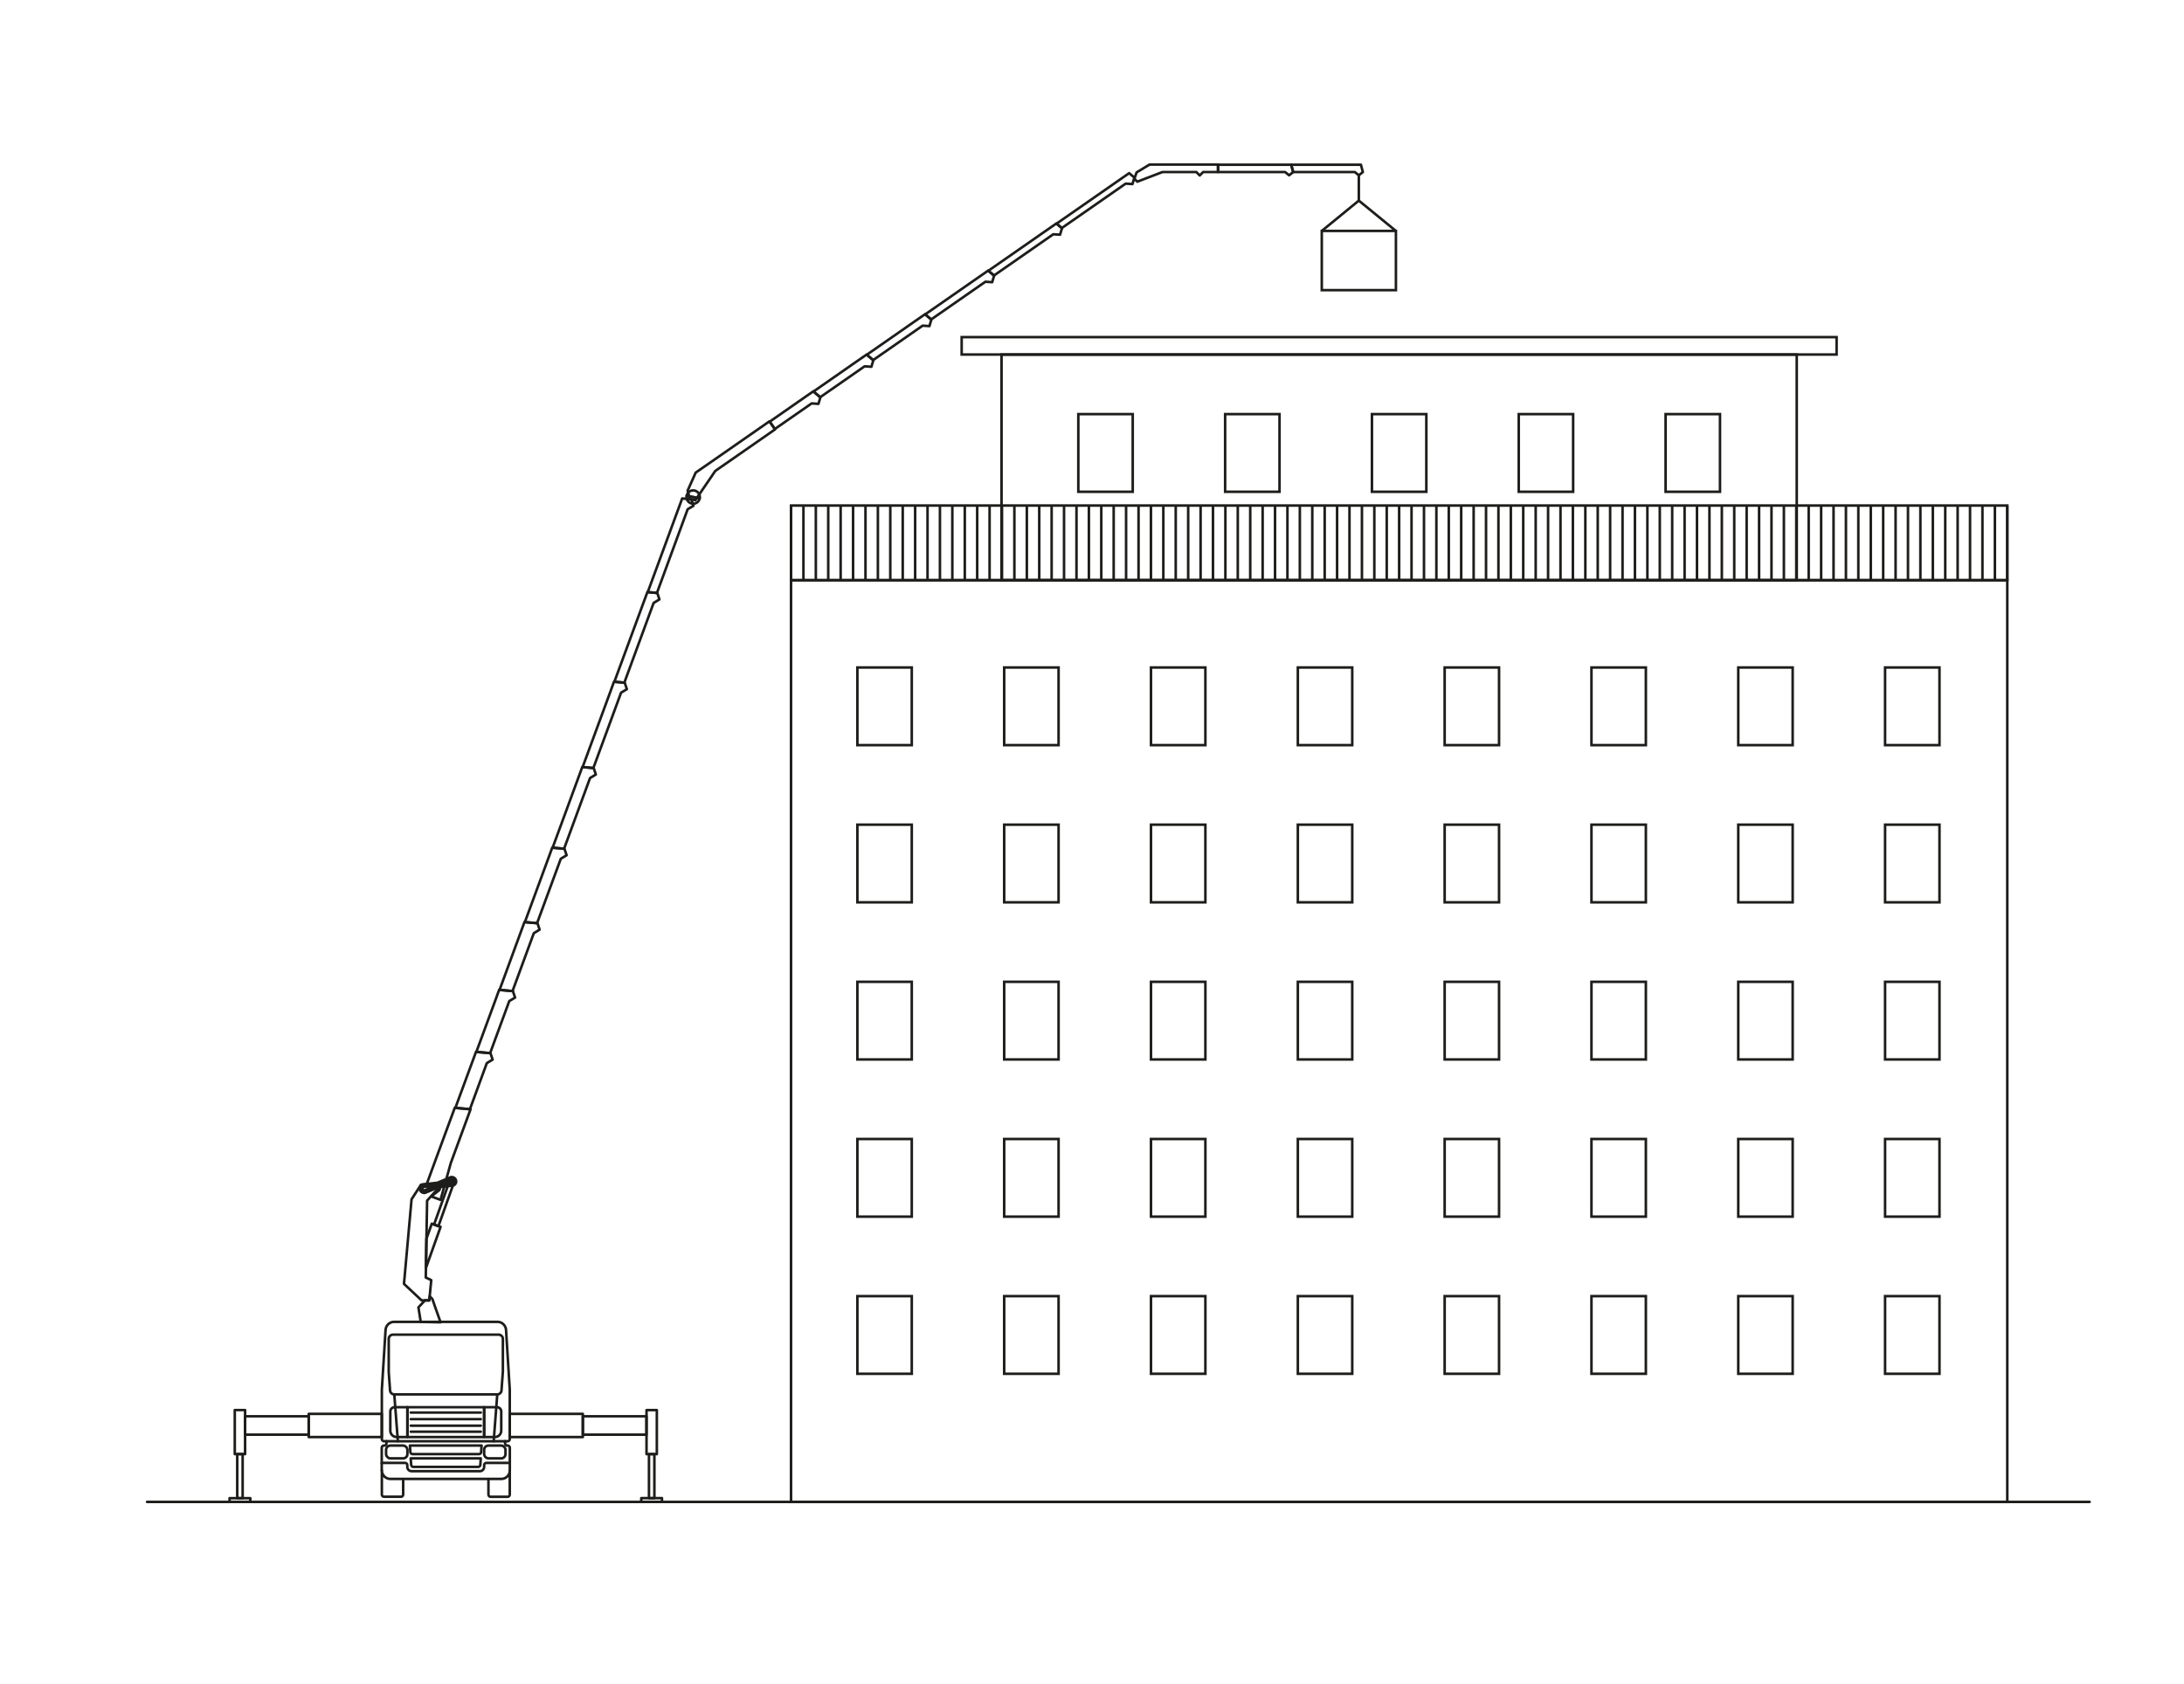 <svg xmlns="http://www.w3.org/2000/svg" id="Capa_1" viewBox="0 0 428 330"><defs><style>.cls-1,.cls-2{stroke-miterlimit:10;}.cls-1,.cls-2,.cls-3{fill:none;stroke:#1d1d1b;}.cls-1,.cls-3{stroke-width:.5px;}.cls-3{stroke-linecap:round;stroke-linejoin:round;}</style></defs><path class="cls-3" d="M87.36,285.85h6.86c-.03.43-.06.85-.09,1.28-.01.22-.2.39-.42.39h-12.71c-.22,0-.4-.17-.42-.39-.03-.43-.06-.85-.09-1.28h6.86Z"></path><path class="cls-3" d="M80.84,285.01c-.22,0-.4-.17-.42-.39-.03-.43-.06-.85-.09-1.28h14.05c-.03.43-.06.85-.09,1.28-.01.22-.2.39-.42.39h-13.04Z"></path><path class="cls-3" d="M77.75,281.67h2.09v-5.85h-2.51c-.46,0-.84.37-.84.84v3.76c0,.69.56,1.25,1.25,1.25Z"></path><line class="cls-3" x1="77.27" y1="273.31" x2="77.97" y2="282.49"></line><rect class="cls-3" x="75.66" y="283.34" width="4.18" height="2.51" rx=".84" ry=".84"></rect><rect class="cls-3" x="94.88" y="283.34" width="4.18" height="2.51" rx=".84" ry=".84"></rect><line class="cls-3" x1="97.45" y1="273.31" x2="96.75" y2="282.49"></line><path class="cls-3" d="M96.97,281.67h-2.09v-5.85h2.51c.46,0,.84.37.84.84v3.76c0,.69-.56,1.25-1.25,1.25Z"></path><polygon class="cls-3" points="87.36 275.82 94.88 275.82 94.88 281.67 87.36 281.67 79.84 281.67 79.84 275.82 87.36 275.82"></polygon><path class="cls-3" d="M98.98,282.49v.43c0,.23.19.42.42.42h.09c.23,0,.42.19.42.42v4.45c0,.92-.75,1.67-1.67,1.67h-21.74c-.92,0-1.67-.75-1.67-1.67v4.74c0,.23.19.42.42.42h3.34c.23,0,.42-.19.42-.42v-3.07"></path><path class="cls-3" d="M99.48,282.49c.23,0,.42-.19.42-.42v-9.55s0-.07,0-.1c-.24-3.92-.49-7.84-.73-11.76-.06-.88-.79-1.57-1.67-1.57h-20.27c-.88,0-1.61.69-1.67,1.57-.24,3.92-.49,7.84-.73,11.76,0,.03,0,.07,0,.1v9.55c0,.23.19.42.42.42h24.25Z"></path><path class="cls-3" d="M75.74,282.49v.43c0,.23-.19.42-.42.42h-.09c-.23,0-.42.19-.42.42v4.45"></path><path class="cls-3" d="M95.72,289.89v3.07c0,.23.19.42.42.42h3.34c.23,0,.42-.19.42-.42v-4.74"></path><path class="cls-3" d="M99.9,286.74h-4.6c-.23,0-.42.19-.42.42v.36c0,.46-.37.84-.84.84h-13.38c-.46,0-.84-.37-.84-.84v-.36c0-.23-.19-.42-.42-.42h-4.6"></path><path class="cls-3" d="M98.54,268.94l-.26,3.59c-.03.44-.4.78-.83.78h-20.18c-.44,0-.8-.34-.83-.78l-.26-3.59v-6.5c0-.46.37-.84.84-.84h20.69c.46,0,.84.37.84.84v6.5Z"></path><rect class="cls-3" x="60.5" y="277.13" width="14.32" height="4.54"></rect><rect class="cls-3" x="48.03" y="277.6" width="12.47" height="3.6"></rect><rect class="cls-3" x="46.01" y="276.38" width="2.02" height="8.63"></rect><rect class="cls-3" x="44.99" y="293.65" width="4.06" height=".74"></rect><rect class="cls-3" x="46.49" y="285.01" width="1.06" height="8.63"></rect><rect class="cls-3" x="99.9" y="277.13" width="14.32" height="4.54" transform="translate(214.12 558.8) rotate(-180)"></rect><rect class="cls-3" x="114.22" y="277.6" width="12.47" height="3.6" transform="translate(240.91 558.8) rotate(-180)"></rect><rect class="cls-3" x="126.69" y="276.38" width="2.02" height="8.63" transform="translate(255.41 561.4) rotate(-180)"></rect><rect class="cls-3" x="125.68" y="293.65" width="4.06" height=".74" transform="translate(255.41 588.03) rotate(-180)"></rect><rect class="cls-3" x="127.17" y="285.01" width="1.06" height="8.63" transform="translate(255.41 578.66) rotate(-180)"></rect><line class="cls-3" x1="28.82" y1="294.38" x2="409.5" y2="294.38"></line><line class="cls-3" x1="80.5" y1="276.87" x2="94.22" y2="276.87"></line><line class="cls-3" x1="80.5" y1="278.16" x2="94.22" y2="278.16"></line><line class="cls-3" x1="80.5" y1="279.44" x2="94.22" y2="279.44"></line><line class="cls-3" x1="80.5" y1="280.62" x2="94.22" y2="280.62"></line><polygon class="cls-3" points="221.28 33.94 207.06 43.83 208.08 44.7 220.6 35.99 221.93 36.08 222.31 34.8 221.28 33.94"></polygon><polygon class="cls-3" points="207.02 43.8 193.69 53.07 194.79 54 206.41 45.92 207.74 46 208.12 44.73 207.02 43.8"></polygon><polygon class="cls-3" points="193.65 53.04 181.31 61.62 182.49 62.61 193.11 55.22 194.44 55.31 194.82 54.03 193.65 53.04"></polygon><polygon class="cls-3" points="181.28 61.59 180.33 62.25 178.79 63.32 178.62 63.44 169.87 69.53 171.11 70.58 180.81 63.83 182.14 63.92 182.52 62.64 181.28 61.59"></polygon><polygon class="cls-3" points="169.83 69.5 168.83 70.19 167.29 71.26 167.12 71.38 159.42 76.74 160.74 77.85 169.44 71.8 170.77 71.89 171.15 70.61 169.83 69.5"></polygon><polygon class="cls-3" points="159.38 76.71 158.32 77.44 156.79 78.51 156.61 78.63 150.84 82.65 151.77 83.98 151.84 84.09 159.06 79.07 160.39 79.16 160.77 77.88 159.38 76.71"></polygon><polygon class="cls-3" points="135.61 98.71 135.8 98.73 135.98 98.72 136.17 98.69 136.34 98.63 136.51 98.54 136.66 98.44 136.8 98.31 136.91 98.17 137.01 98.01 137.08 97.84 137.12 97.66 134.56 97.2 134.54 97.38 134.55 97.57 134.58 97.75 134.64 97.92 134.73 98.09 134.83 98.24 134.96 98.38 135.1 98.49 135.26 98.59 135.43 98.66 135.61 98.71"></polygon><polygon class="cls-3" points="134.56 97.2 137.13 97.66 137.14 97.47 137.14 97.29 137.1 97.1 137.05 96.93 136.96 96.76 136.86 96.61 136.73 96.47 136.58 96.36 136.43 96.26 136.25 96.19 136.07 96.14 135.89 96.13 135.7 96.13 135.52 96.16 135.35 96.22 135.18 96.31 135.03 96.41 134.89 96.54 134.77 96.68 134.68 96.84 134.61 97.02 134.56 97.2"></polygon><polygon class="cls-3" points="135.23 97.85 136.27 98.04 137.23 96.62 139.56 93.21 140.17 92.31 151.1 84.71 151.89 84.16 151.77 83.98 150.79 82.58 149.4 83.56 149.22 83.68 148.43 84.23 137.5 91.83 136.34 92.63 134.75 96.18 135.23 97.85"></polygon><polygon class="cls-3" points="266.7 32.29 253.04 32.29 253.42 33.72 265.5 33.72 266.29 34.36 267.08 33.72 266.7 32.29"></polygon><polygon class="cls-3" points="222.88 35.61 222.31 35.04 222.74 33.79 225.27 32.26 238.7 32.26 238.7 33.56 238.7 33.72 237.97 33.72 235.78 33.72 235.11 34.39 234.45 33.72 227.81 33.72 222.88 35.61"></polygon><polygon class="cls-3" points="253.04 32.29 238.7 32.29 238.7 33.56 238.7 33.72 251.84 33.72 252.63 34.36 253.42 33.72 253.04 32.29"></polygon><rect class="cls-3" x="82.45" y="235.41" width="9.13" height=".91" transform="translate(-164.37 238.78) rotate(-70.41)"></rect><polygon class="cls-2" points="83.27 233.55 83.16 233.57 83.04 233.56 82.93 233.53 82.82 233.48 82.72 233.41 82.64 233.33 82.58 233.23 82.54 233.12 82.53 233 82.53 232.88 82.56 232.77 82.61 232.66 82.68 232.57 82.77 232.49 82.87 232.43 82.98 232.39 85.78 232.07 88.39 230.98 88.51 230.96 88.63 230.97 88.74 231 88.85 231.05 88.94 231.12 89.02 231.2 89.08 231.3 89.12 231.41 89.14 231.53 89.14 231.65 89.11 231.76 89.06 231.87 88.99 231.96 88.9 232.04 88.8 232.1 88.69 232.14 85.88 232.46 83.27 233.55"></polygon><polygon class="cls-3" points="135.48 97.87 133.69 97.7 126.94 116.06 128.74 116.22 134.76 99.82 135.9 99.13 135.48 97.87"></polygon><polygon class="cls-3" points="128.87 116.41 128.81 116.23 126.87 116.05 126.52 117 126.21 117.84 120.4 133.63 122.35 133.81 128.09 118.18 129.23 117.49 128.87 116.41"></polygon><polygon class="cls-3" points="122.49 134.01 122.42 133.81 120.33 133.62 119.98 134.56 119.68 135.4 114.18 150.35 116.28 150.54 121.71 135.77 122.85 135.08 122.49 134.01"></polygon><polygon class="cls-3" points="116.42 150.76 116.35 150.55 114.11 150.34 113.77 151.27 113.46 152.11 108.3 166.15 110.54 166.36 115.63 152.5 116.77 151.81 116.42 150.76"></polygon><polygon class="cls-3" points="110.69 166.59 110.61 166.36 108.22 166.15 107.89 167.06 107.58 167.9 102.86 180.74 105.25 180.95 109.9 168.32 111.04 167.63 110.69 166.59"></polygon><polygon class="cls-3" points="105.41 181.2 105.33 180.96 102.78 180.73 102.45 181.63 102.14 182.47 97.9 194.03 100.44 194.26 104.61 182.91 105.75 182.22 105.41 181.2"></polygon><polygon class="cls-3" points="100.6 194.52 100.52 194.26 97.82 194.02 97.49 194.91 97.19 195.75 93.35 206.18 96.05 206.42 99.8 196.22 100.94 195.53 100.6 194.52"></polygon><polygon class="cls-3" points="96.21 206.7 96.12 206.43 93.28 206.17 92.96 207.05 92.65 207.89 89.24 217.15 92.09 217.41 95.4 208.38 96.54 207.69 96.21 206.7"></polygon><polygon class="cls-3" points="89.12 217.14 85.34 227.4 83.59 232.19 84.79 232.31 85.63 232.4 86.3 232.58 86.26 232.73 86.12 233.25 84.5 234.5 86.33 235.18 86.5 234.57 88.35 227.94 92.12 217.68 92.21 217.42 89.12 217.14"></polygon><polygon class="cls-3" points="86.34 259.18 85.3 256.25 84.8 254.81 84.72 254.6 84.21 254.09 84.13 254.88 83.28 254.88 82 256.25 82.45 259.1 86.34 259.18"></polygon><polygon class="cls-3" points="84.62 239.85 83.57 242.79 83.48 248.5 86.34 240.47 84.62 239.85"></polygon><polygon class="cls-3" points="82.62 254.88 84.13 254.88 84.44 251.65 84.51 250.91 83.44 250.4 83.7 235.33 83.94 235.06 86.02 232.76 86.07 232.21 86.08 232.06 85.39 232 84.55 232.06 82.5 232.21 82.15 232.76 80.66 235.06 80.63 235.33 79.28 250.4 79.23 250.91 79.17 251.65 82.62 254.88"></polygon><rect class="cls-1" x="155.02" y="113.72" width="238.35" height="180.67"></rect><rect class="cls-1" x="155.02" y="99.09" width="238.35" height="14.63"></rect><rect class="cls-1" x="196.27" y="69.5" width="155.84" height="44.22"></rect><rect class="cls-1" x="188.46" y="66.08" width="171.46" height="3.41"></rect><line class="cls-1" x1="167.18" y1="99.09" x2="167.18" y2="113.72"></line><line class="cls-1" x1="162.31" y1="99.09" x2="162.31" y2="113.72"></line><line class="cls-1" x1="155.02" y1="99.09" x2="155.02" y2="113.72"></line><line class="cls-1" x1="157.45" y1="99.09" x2="157.45" y2="113.72"></line><line class="cls-1" x1="164.74" y1="99.09" x2="164.74" y2="113.72"></line><line class="cls-1" x1="159.88" y1="99.09" x2="159.88" y2="113.72"></line><line class="cls-1" x1="196.36" y1="99.09" x2="196.36" y2="113.72"></line><line class="cls-1" x1="223.12" y1="99.09" x2="223.12" y2="113.72"></line><line class="cls-1" x1="254.73" y1="99.09" x2="254.73" y2="113.72"></line><line class="cls-1" x1="271.76" y1="99.09" x2="271.76" y2="113.72"></line><line class="cls-1" x1="281.49" y1="99.09" x2="281.49" y2="113.72"></line><line class="cls-1" x1="300.95" y1="99.09" x2="300.95" y2="113.72"></line><line class="cls-1" x1="308.24" y1="99.09" x2="308.24" y2="113.72"></line><line class="cls-1" x1="269.33" y1="99.09" x2="269.33" y2="113.72"></line><line class="cls-1" x1="313.11" y1="99.09" x2="313.11" y2="113.72"></line><line class="cls-1" x1="327.7" y1="99.09" x2="327.7" y2="113.72"></line><line class="cls-1" x1="335" y1="99.09" x2="335" y2="113.72"></line><line class="cls-1" x1="179.34" y1="99.09" x2="179.34" y2="113.72"></line><line class="cls-1" x1="279.06" y1="99.09" x2="279.06" y2="113.72"></line><line class="cls-1" x1="317.97" y1="99.09" x2="317.97" y2="113.72"></line><line class="cls-1" x1="332.56" y1="99.09" x2="332.56" y2="113.72"></line><line class="cls-1" x1="339.86" y1="99.09" x2="339.86" y2="113.72"></line><line class="cls-1" x1="206.09" y1="99.09" x2="206.09" y2="113.72"></line><line class="cls-1" x1="218.25" y1="99.09" x2="218.25" y2="113.72"></line><line class="cls-1" x1="296.08" y1="99.09" x2="296.08" y2="113.72"></line><line class="cls-1" x1="325.27" y1="99.09" x2="325.27" y2="113.72"></line><line class="cls-1" x1="344.73" y1="99.09" x2="344.73" y2="113.72"></line><line class="cls-1" x1="354.45" y1="99.09" x2="354.45" y2="113.72"></line><line class="cls-1" x1="189.07" y1="99.09" x2="189.07" y2="113.72"></line><line class="cls-1" x1="227.98" y1="99.09" x2="227.98" y2="113.72"></line><line class="cls-1" x1="237.71" y1="99.09" x2="237.71" y2="113.72"></line><line class="cls-1" x1="298.51" y1="99.09" x2="298.51" y2="113.72"></line><line class="cls-1" x1="330.13" y1="99.09" x2="330.13" y2="113.72"></line><line class="cls-1" x1="352.02" y1="99.09" x2="352.02" y2="113.72"></line><line class="cls-1" x1="364.18" y1="99.09" x2="364.18" y2="113.72"></line><line class="cls-1" x1="186.63" y1="99.09" x2="186.63" y2="113.72"></line><line class="cls-1" x1="213.39" y1="99.09" x2="213.39" y2="113.72"></line><line class="cls-1" x1="245.01" y1="99.09" x2="245.01" y2="113.72"></line><line class="cls-1" x1="252.3" y1="99.09" x2="252.3" y2="113.72"></line><line class="cls-1" x1="303.38" y1="99.09" x2="303.38" y2="113.72"></line><line class="cls-1" x1="337.43" y1="99.09" x2="337.43" y2="113.72"></line><line class="cls-1" x1="361.75" y1="99.09" x2="361.75" y2="113.72"></line><line class="cls-1" x1="369.05" y1="99.09" x2="369.05" y2="113.72"></line><line class="cls-1" x1="184.2" y1="99.09" x2="184.2" y2="113.72"></line><line class="cls-1" x1="208.52" y1="99.09" x2="208.52" y2="113.72"></line><line class="cls-1" x1="232.85" y1="99.09" x2="232.85" y2="113.72"></line><line class="cls-1" x1="259.6" y1="99.09" x2="259.6" y2="113.72"></line><line class="cls-1" x1="266.9" y1="99.09" x2="266.9" y2="113.72"></line><line class="cls-1" x1="305.81" y1="99.09" x2="305.81" y2="113.72"></line><line class="cls-1" x1="342.29" y1="99.09" x2="342.29" y2="113.72"></line><line class="cls-1" x1="366.62" y1="99.09" x2="366.62" y2="113.72"></line><line class="cls-1" x1="373.91" y1="99.09" x2="373.91" y2="113.72"></line><line class="cls-1" x1="176.91" y1="99.09" x2="176.91" y2="113.72"></line><line class="cls-1" x1="201.23" y1="99.09" x2="201.23" y2="113.72"></line><line class="cls-1" x1="220.68" y1="99.09" x2="220.68" y2="113.72"></line><line class="cls-1" x1="240.14" y1="99.09" x2="240.14" y2="113.72"></line><line class="cls-1" x1="264.46" y1="99.09" x2="264.46" y2="113.72"></line><line class="cls-1" x1="276.62" y1="99.09" x2="276.62" y2="113.72"></line><line class="cls-1" x1="310.68" y1="99.09" x2="310.68" y2="113.72"></line><line class="cls-1" x1="347.16" y1="99.09" x2="347.16" y2="113.72"></line><line class="cls-1" x1="371.48" y1="99.09" x2="371.48" y2="113.72"></line><line class="cls-1" x1="378.78" y1="99.09" x2="378.78" y2="113.72"></line><line class="cls-1" x1="174.47" y1="99.09" x2="174.47" y2="113.72"></line><line class="cls-1" x1="193.93" y1="99.09" x2="193.93" y2="113.72"></line><line class="cls-1" x1="215.82" y1="99.09" x2="215.82" y2="113.72"></line><line class="cls-1" x1="235.28" y1="99.09" x2="235.28" y2="113.72"></line><line class="cls-1" x1="249.87" y1="99.09" x2="249.87" y2="113.72"></line><line class="cls-1" x1="274.19" y1="99.09" x2="274.19" y2="113.72"></line><line class="cls-1" x1="286.35" y1="99.09" x2="286.35" y2="113.72"></line><line class="cls-1" x1="315.54" y1="99.09" x2="315.54" y2="113.72"></line><line class="cls-1" x1="349.59" y1="99.09" x2="349.59" y2="113.72"></line><line class="cls-1" x1="376.34" y1="99.09" x2="376.34" y2="113.72"></line><line class="cls-1" x1="386.07" y1="99.09" x2="386.07" y2="113.72"></line><line class="cls-1" x1="172.04" y1="99.09" x2="172.04" y2="113.72"></line><line class="cls-1" x1="191.5" y1="99.09" x2="191.5" y2="113.72"></line><line class="cls-1" x1="203.66" y1="99.09" x2="203.66" y2="113.72"></line><line class="cls-1" x1="225.55" y1="99.09" x2="225.55" y2="113.72"></line><line class="cls-1" x1="242.57" y1="99.09" x2="242.57" y2="113.72"></line><line class="cls-1" x1="257.17" y1="99.09" x2="257.17" y2="113.72"></line><line class="cls-1" x1="283.92" y1="99.09" x2="283.92" y2="113.72"></line><line class="cls-1" x1="291.22" y1="99.09" x2="291.22" y2="113.72"></line><line class="cls-1" x1="320.4" y1="99.09" x2="320.4" y2="113.72"></line><line class="cls-1" x1="356.89" y1="99.09" x2="356.89" y2="113.72"></line><line class="cls-1" x1="381.21" y1="99.09" x2="381.21" y2="113.72"></line><line class="cls-1" x1="388.5" y1="99.09" x2="388.5" y2="113.72"></line><line class="cls-1" x1="169.61" y1="99.09" x2="169.61" y2="113.72"></line><line class="cls-1" x1="181.77" y1="99.09" x2="181.77" y2="113.72"></line><line class="cls-1" x1="198.79" y1="99.09" x2="198.79" y2="113.72"></line><line class="cls-1" x1="210.96" y1="99.09" x2="210.96" y2="113.72"></line><line class="cls-1" x1="230.41" y1="99.09" x2="230.41" y2="113.72"></line><line class="cls-1" x1="247.44" y1="99.09" x2="247.44" y2="113.72"></line><line class="cls-1" x1="262.03" y1="99.09" x2="262.03" y2="113.72"></line><line class="cls-1" x1="288.79" y1="99.09" x2="288.79" y2="113.72"></line><line class="cls-1" x1="293.65" y1="99.09" x2="293.65" y2="113.72"></line><line class="cls-1" x1="322.84" y1="99.09" x2="322.84" y2="113.72"></line><line class="cls-1" x1="359.32" y1="99.09" x2="359.32" y2="113.72"></line><line class="cls-1" x1="383.64" y1="99.09" x2="383.64" y2="113.72"></line><line class="cls-1" x1="390.94" y1="99.09" x2="390.94" y2="113.72"></line><line class="cls-1" x1="393.37" y1="99.09" x2="393.37" y2="113.72"></line><rect class="cls-1" x="168.02" y="254.05" width="10.66" height="15.22"></rect><rect class="cls-1" x="168.02" y="223.25" width="10.66" height="15.22"></rect><rect class="cls-1" x="168.02" y="192.44" width="10.66" height="15.22"></rect><rect class="cls-1" x="168.02" y="161.64" width="10.66" height="15.22"></rect><rect class="cls-1" x="168.02" y="130.83" width="10.66" height="15.22"></rect><rect class="cls-1" x="196.79" y="254.05" width="10.66" height="15.22"></rect><rect class="cls-1" x="196.79" y="223.25" width="10.66" height="15.22"></rect><rect class="cls-1" x="196.79" y="192.44" width="10.66" height="15.22"></rect><rect class="cls-1" x="196.79" y="161.64" width="10.66" height="15.22"></rect><rect class="cls-1" x="196.79" y="130.83" width="10.66" height="15.22"></rect><rect class="cls-1" x="225.56" y="254.05" width="10.66" height="15.22"></rect><rect class="cls-1" x="225.56" y="223.25" width="10.66" height="15.22"></rect><rect class="cls-1" x="225.56" y="192.44" width="10.66" height="15.22"></rect><rect class="cls-1" x="225.56" y="161.64" width="10.66" height="15.22"></rect><rect class="cls-1" x="225.56" y="130.83" width="10.66" height="15.22"></rect><rect class="cls-1" x="254.34" y="254.05" width="10.66" height="15.22"></rect><rect class="cls-1" x="254.34" y="223.25" width="10.66" height="15.22"></rect><rect class="cls-1" x="254.34" y="192.44" width="10.66" height="15.22"></rect><rect class="cls-1" x="254.34" y="161.64" width="10.66" height="15.22"></rect><rect class="cls-1" x="254.34" y="130.83" width="10.66" height="15.22"></rect><rect class="cls-1" x="283.11" y="254.05" width="10.66" height="15.22"></rect><rect class="cls-1" x="283.11" y="223.25" width="10.66" height="15.22"></rect><rect class="cls-1" x="283.11" y="192.44" width="10.66" height="15.22"></rect><rect class="cls-1" x="283.11" y="161.64" width="10.66" height="15.22"></rect><rect class="cls-1" x="283.11" y="130.83" width="10.66" height="15.22"></rect><rect class="cls-1" x="311.88" y="254.05" width="10.66" height="15.22"></rect><rect class="cls-1" x="311.88" y="223.25" width="10.66" height="15.22"></rect><rect class="cls-1" x="311.88" y="192.44" width="10.66" height="15.22"></rect><rect class="cls-1" x="311.88" y="161.64" width="10.66" height="15.22"></rect><rect class="cls-1" x="311.88" y="130.83" width="10.66" height="15.22"></rect><rect class="cls-1" x="340.65" y="254.05" width="10.66" height="15.22"></rect><rect class="cls-1" x="340.65" y="223.25" width="10.66" height="15.22"></rect><rect class="cls-1" x="340.65" y="192.44" width="10.66" height="15.22"></rect><rect class="cls-1" x="340.65" y="161.64" width="10.66" height="15.22"></rect><rect class="cls-1" x="340.65" y="130.83" width="10.66" height="15.22"></rect><rect class="cls-1" x="211.32" y="81.17" width="10.66" height="15.22"></rect><rect class="cls-1" x="240.09" y="81.17" width="10.66" height="15.22"></rect><rect class="cls-1" x="268.86" y="81.17" width="10.66" height="15.22"></rect><rect class="cls-1" x="297.63" y="81.17" width="10.66" height="15.22"></rect><rect class="cls-1" x="326.41" y="81.17" width="10.66" height="15.22"></rect><rect class="cls-1" x="369.42" y="254.05" width="10.66" height="15.22"></rect><rect class="cls-1" x="369.42" y="223.25" width="10.66" height="15.22"></rect><rect class="cls-1" x="369.42" y="192.44" width="10.66" height="15.22"></rect><rect class="cls-1" x="369.42" y="161.64" width="10.66" height="15.22"></rect><rect class="cls-1" x="369.42" y="130.83" width="10.66" height="15.22"></rect><rect class="cls-1" x="259.03" y="45.26" width="14.53" height="11.61"></rect><line class="cls-1" x1="266.29" y1="34.36" x2="266.29" y2="39.32"></line><polyline class="cls-1" points="259.03 45.26 266.29 39.32 273.55 45.26"></polyline></svg>